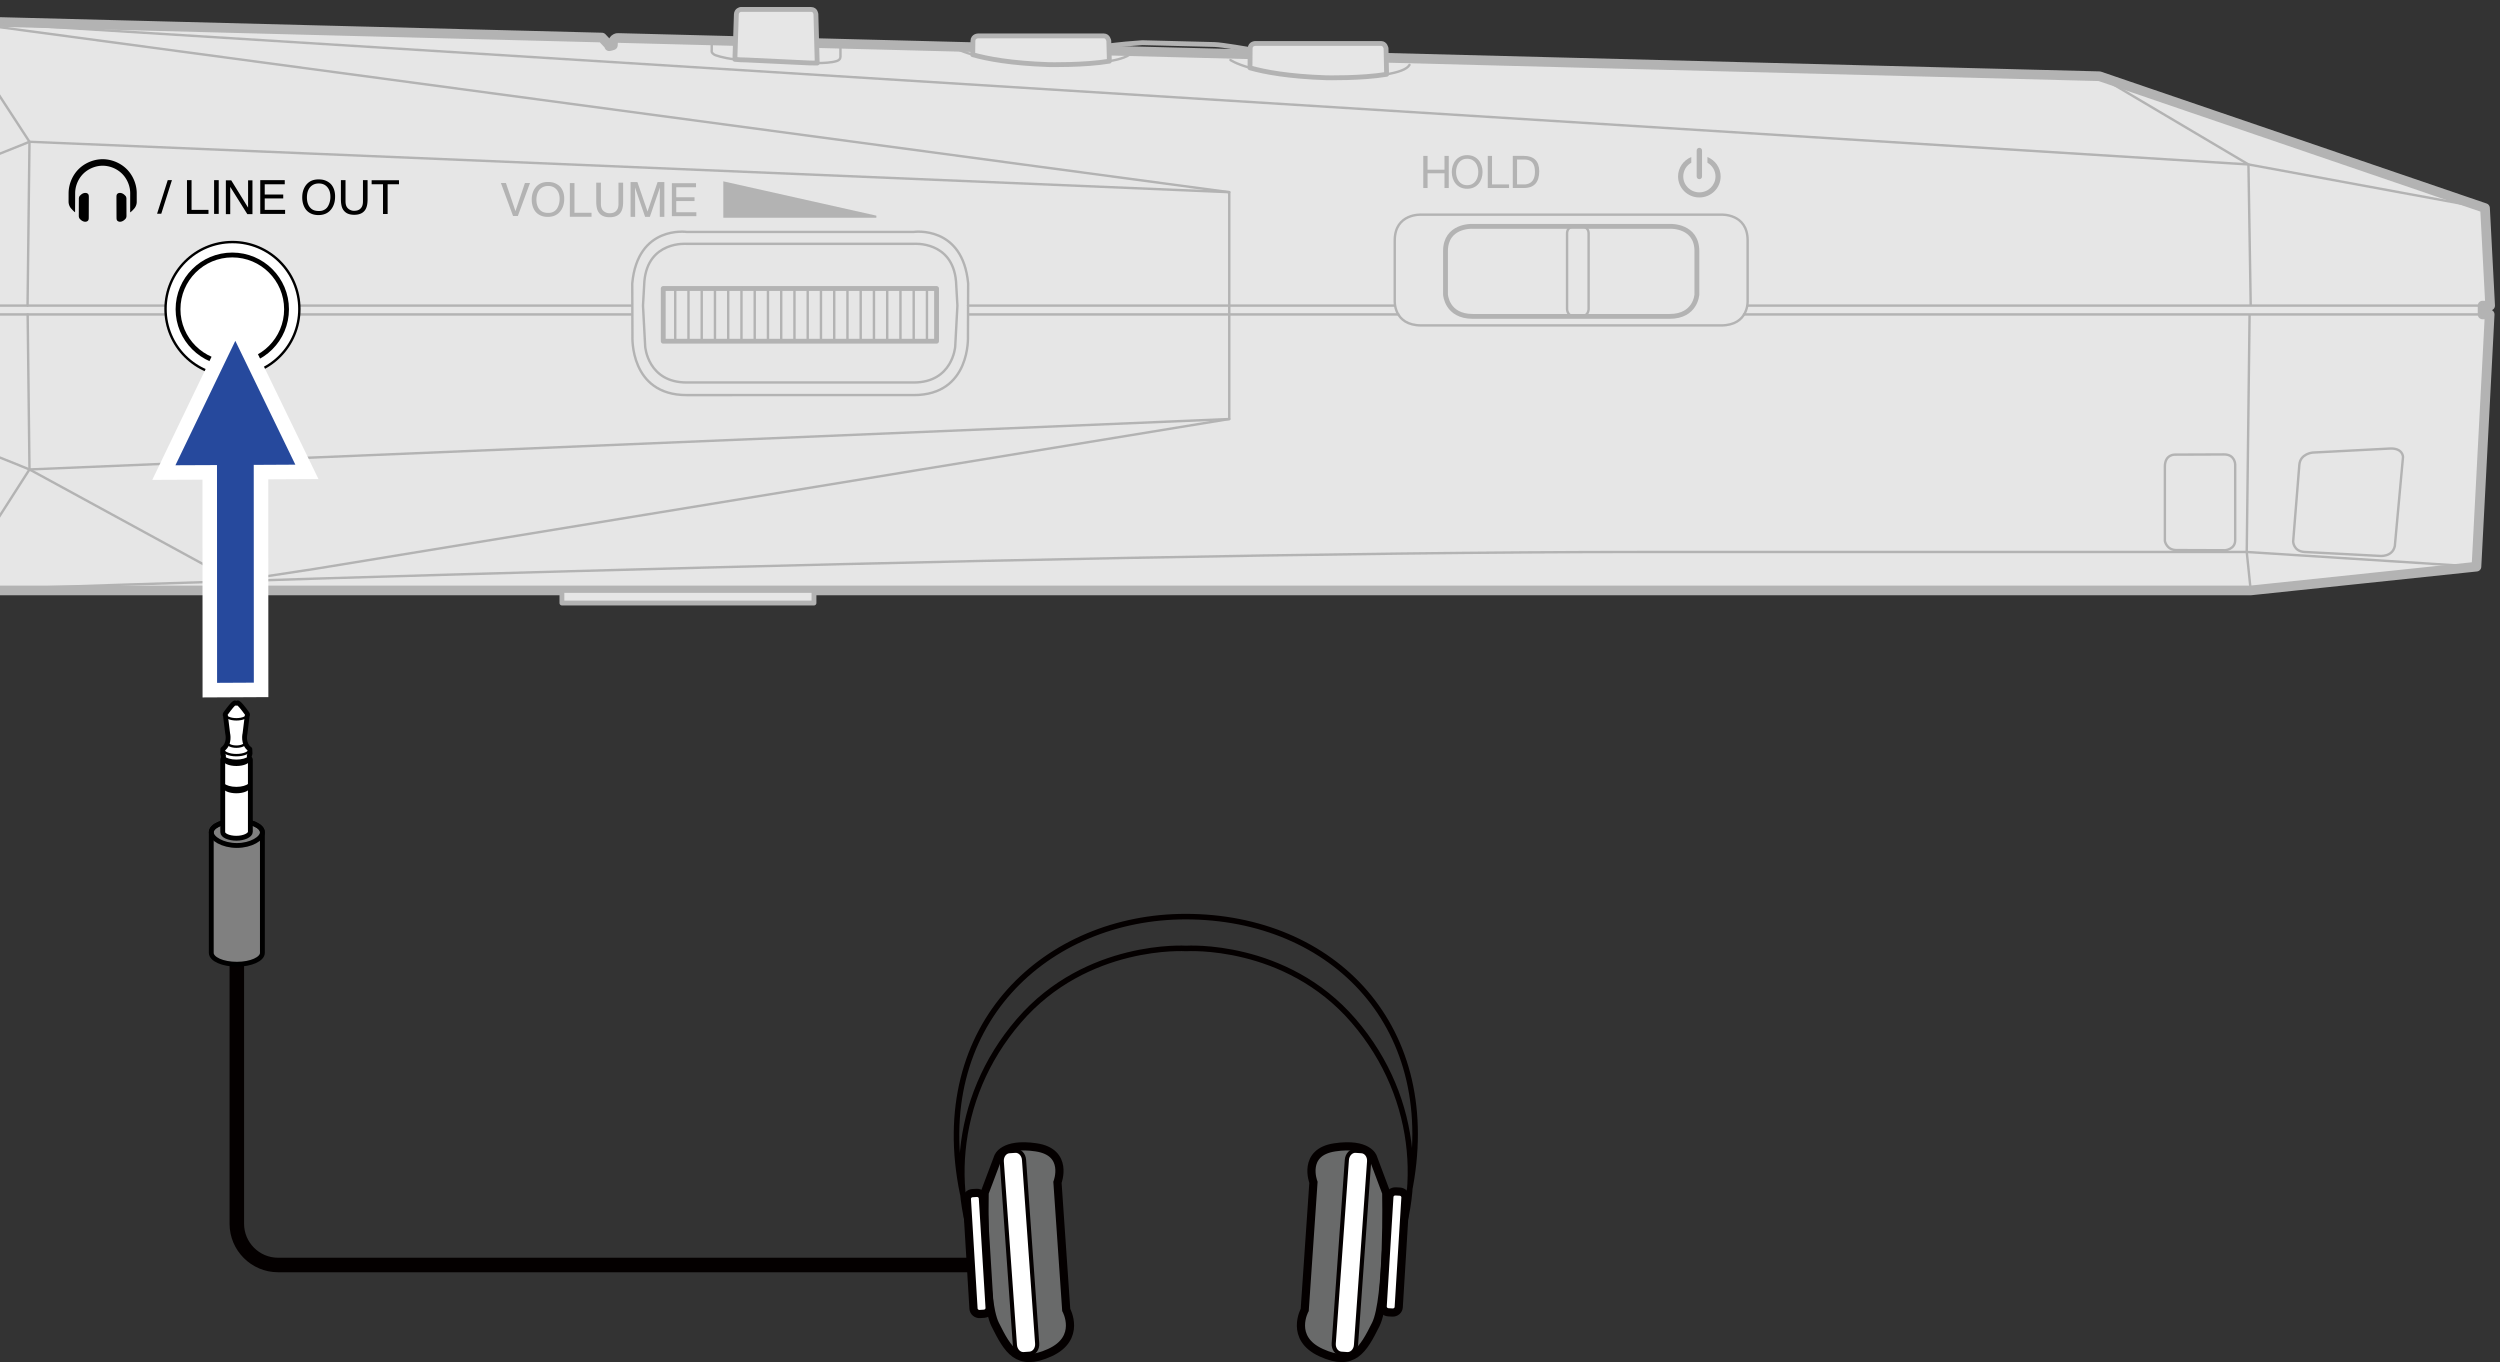<?xml version="1.0" encoding="utf-8"?>
<!-- Generator: Adobe Illustrator 27.0.0, SVG Export Plug-In . SVG Version: 6.00 Build 0)  -->
<svg version="1.1" xmlns="http://www.w3.org/2000/svg" xmlns:xlink="http://www.w3.org/1999/xlink" x="0px" y="0px"
	 width="258.272px" height="140.719px" viewBox="0 0 258.272 140.719" style="enable-background:new 0 0 258.272 140.719;"
	 xml:space="preserve">
<rect x="0" y="0" width="258.272" height="140.719" fill="#333333" stroke="none"/>
<style type="text/css">
	.st0{clip-path:url(#SVGID_00000054252528318759561550000005764353259385858217_);}
	.st1{fill:#E6E6E6;stroke:#B3B3B3;stroke-linecap:round;stroke-linejoin:round;stroke-miterlimit:2;}
	.st2{fill:none;stroke:#B3B3B3;stroke-width:0.25;stroke-linecap:round;stroke-linejoin:round;stroke-miterlimit:2;}
	.st3{fill:#E6E6E6;stroke:#B3B3B3;stroke-width:0.5;stroke-linecap:round;stroke-linejoin:round;stroke-miterlimit:2;}
	.st4{fill:none;stroke:#B3B3B3;stroke-width:0.5;stroke-linecap:round;stroke-linejoin:round;stroke-miterlimit:2;}
	.st5{fill:none;stroke:#B3B3B3;stroke-width:0.7;stroke-linecap:round;stroke-linejoin:round;stroke-miterlimit:2;}
	.st6{fill:#FFFFFF;stroke:#000000;stroke-width:0.25;stroke-linecap:round;stroke-linejoin:round;stroke-miterlimit:2;}
	.st7{fill:#FFFFFF;stroke:#000000;stroke-width:0.5;stroke-linecap:round;stroke-linejoin:round;stroke-miterlimit:2;}
	.st8{fill:none;stroke:#B3B3B3;stroke-width:0.25;stroke-miterlimit:10;}
	.st9{fill:none;stroke:#B3B3B3;stroke-width:0.5;stroke-miterlimit:10;}
	.st10{fill:#B3B3B3;}
	.st11{fill:#666666;stroke:#FFFFFF;stroke-width:3;stroke-miterlimit:10;}
	.st12{fill:#26499D;}
	.st13{fill:none;stroke:#040000;stroke-width:1.5;}
	.st14{fill:#696A6A;}
	.st15{fill:none;stroke:#040000;stroke-width:0.846;}
	.st16{fill:none;stroke:#040000;stroke-width:0.572;stroke-linecap:round;}
	.st17{fill:#FFFFFF;}
	.st18{fill:none;stroke:#040000;stroke-width:0.428;}
	.st19{fill:#808080;stroke:#000000;stroke-width:0.5;}
	.st20{fill:none;stroke:#000000;stroke-width:0.5;}
	.st21{fill:#FFFFFF;stroke:#000000;stroke-width:0.5;stroke-linejoin:round;}
	.st22{fill:none;stroke:#000000;stroke-width:0.25;}
	.st23{fill:none;stroke:#000000;stroke-width:0.25;stroke-linecap:round;}
</style>
<g id="レイヤー_1">
	<g>
		<defs>
			<rect id="SVGID_1_" width="258.272" height="64.43"/>
		</defs>
		<clipPath id="SVGID_00000145745583327951451860000004738916083675283079_">
			<use xlink:href="#SVGID_1_"  style="overflow:visible;"/>
		</clipPath>
		<g style="clip-path:url(#SVGID_00000145745583327951451860000004738916083675283079_);">
			<path class="st1" d="M100.495,4.87L84.369,4.454l-8.37-0.216L63.872,3.924c0,0-0.144-0.014-0.267,0.059
				c-0.123,0.074-0.14,0.095-0.193,0.175C63.36,4.238,63.341,4.3,63.333,4.36c-0.008,0.063-0.02,0.314-0.02,0.314
				s-0.176,0.056-0.208,0.064s-0.148,0.033-0.164,0.037V4.681L62.184,3.88l-1.822-0.047L-4.965,2.147L-9.62,0.121l-5.811-2.205
				l-4.589-1.844c0,0-0.812-0.305-1.326-0.386c-0.515-0.08-0.541-0.098-0.844-0.119c-0.303-0.021-24.292-1.754-24.292-1.754h-13.329
				c0,0-1.459,0.051-2.382,0.482c-0.923,0.432-1.946,0.936-2.741,1.751c-0.794,0.815-1.038,1.05-1.403,1.565
				s-0.606,0.886-0.606,0.886s-0.812-0.006-1.09,0.013c-0.278,0.019-0.734,0.063-1.245,0.161c0,0-0.799-0.172-1.453-0.172h-1.934
				c0,0-0.547-0.016-0.954,0.028s-0.909,0.111-0.999,0.144c0,0-0.711-0.172-1.483-0.172s-5.34,0-5.34,0s-0.738-0.016-0.954,0.024
				c0,0-0.433-0.044-1.074,0.003c-0.642,0.047-4.145,0.311-4.145,0.311s-0.474,0.01-1.216,0.147s-1.681,0.515-1.878,0.608
				c-0.197,0.092-1.1,0.566-1.5,0.857s-1.272,1.001-1.637,1.393s-0.9,0.972-1.298,1.558c-0.398,0.586-0.888,1.376-1.092,1.773
				c-0.204,0.397-0.647,1.335-0.81,1.765c-0.163,0.43-0.549,1.52-0.712,2.179c-0.163,0.659-0.411,1.851-0.481,2.364
				c-0.07,0.513-0.194,1.827-0.215,2.49c-0.021,0.662-0.003,1.464,0.022,1.86c0.025,0.396,0.172,1.826,0.212,2.095
				s0.305,1.703,0.486,2.333c0.18,0.63,0.45,1.509,0.668,2.041c0.218,0.531,0.811,1.863,1.239,2.543s1.099,1.67,1.499,2.08
				s1.025,1.114,1.616,1.544c0.59,0.429,1.031,0.733,1.698,1.084s0.956,0.444,1.424,0.567c0.468,0.123,1.444,0.327,1.817,0.34
				c0.373,0.013,4.63,0.32,4.63,0.32s0.57-0.005,0.705-0.018c0.134-0.013,0.288,0.021,0.762,0.03c0.474,0.009,5.456,0,5.456,0
				s0.521-0.011,0.815-0.048c0.294-0.037,0.786-0.124,0.786-0.124s0.668,0.135,1.114,0.153c0.446,0.018,0.898,0.019,0.898,0.019
				h1.727c0,0,0.688-0.032,0.848-0.052c0.16-0.02,0.735-0.117,0.735-0.117s0.613,0.11,1.133,0.15c0,0,0.401,0.018,0.515,0.019
				c0.114,0,0.223,0,0.223,0l0.483,0l0.204,0.319l0.323,0.463l-0.292,0.417c0,0-0.183,0.287-0.233,0.364c0,0-0.39,0.002-0.528,0
				c-0.138-0.002-0.375,0.002-0.453,0.006c-0.079,0.004-0.231,0.016-0.386,0.024c-0.155,0.008-0.353,0.047-0.6,0.074
				c-0.247,0.027-0.371,0.068-0.371,0.068s-0.362-0.072-0.563-0.097s-0.417-0.064-0.773-0.069c-0.355-0.005-0.596-0.002-0.596-0.002
				l-1.809-0.004c0,0-0.314,0.013-0.58,0.026c-0.266,0.013-0.675,0.082-0.675,0.082l-0.345,0.064c0,0-0.319-0.079-0.712-0.116
				c-0.392-0.037-0.803-0.056-0.803-0.056h-5.808l-0.488,0.025c0,0-0.426-0.025-0.995-0.002c-0.569,0.024-1.643,0.121-1.643,0.121
				l-3.101,0.237c0,0-0.415,0.044-0.732,0.116s-0.945,0.235-1.577,0.494c-0.632,0.259-1.305,0.628-1.81,1.012
				c-0.505,0.383-1.387,1.116-1.819,1.615c-0.433,0.499-1.148,1.421-1.377,1.781s-0.937,1.592-1.164,2.107s-0.612,1.362-0.881,2.314
				c-0.269,0.952-0.572,2.254-0.682,2.988c-0.11,0.734-0.23,1.9-0.242,2.649c-0.011,0.749-0.016,1.582,0.049,2.318
				c0.066,0.735,0.231,2.02,0.323,2.477c0.093,0.456,0.287,1.349,0.516,2.108s0.716,1.99,0.844,2.268
				c0.127,0.278,0.733,1.468,0.968,1.842c0.235,0.374,1.12,1.61,1.335,1.853c0.214,0.244,1.1,1.128,1.31,1.321
				s1.122,0.881,1.573,1.128c0.451,0.246,1.209,0.608,1.536,0.715c0.327,0.108,0.708,0.257,1.284,0.341
				c0.576,0.085,1.113,0.125,1.28,0.143c0.167,0.017,3.893,0.288,3.893,0.288s0.387,0.032,0.584,0.025
				c0.198-0.007,0.555-0.016,0.555-0.016l5.714,0.024c0,0,0.66,0.01,1-0.022c0.34-0.032,1.066-0.15,1.066-0.15
				s0.428,0.1,0.866,0.132s0.629,0.039,0.693,0.039s1.781-0.006,1.781-0.006s0.442,0.028,0.858-0.01
				c0.416-0.038,0.981-0.095,1.144-0.156c0,0,0.407,0.109,0.932,0.139c0,0,0.294,0.024,0.44,0.028
				c0.146,0.004,0.966,0.005,0.966,0.005s0.653,0.968,0.856,1.213c0.203,0.245,1.032,1.182,1.514,1.56
				c0.482,0.378,1.219,0.902,1.667,1.112s1.122,0.518,1.806,0.65s1.223,0.142,1.466,0.147s13.15,0,13.15,0l24.466-1.765
				c0,0,0.296-0.02,0.634-0.096c0.337-0.076,1.361-0.393,1.361-0.393s4.214-1.681,4.651-1.851c0.437-0.17,3.094-1.189,3.094-1.189
				l2.351-0.9l2.518-1.073l2.439-1.061h63.016h26.04h43.281h105.146l23.324-2.455l1.366-26.058h-0.733v-0.911h0.781l-0.528-10.076
				l-14.476-4.95l-25.358-8.671l-73.668-1.902L100.495,4.87z"/>
			<polyline class="st2" points="-14.539,32.483 -13.686,41.774 3.046,48.498 126.992,43.29 			"/>
			<polyline class="st2" points="126.992,19.854 3.046,14.646 -14.666,21.763 -14.623,31.572 			"/>
			<rect x="58.051" y="60.997" class="st3" width="26.04" height="1.302"/>
			<path class="st2" d="M84.424,6.516c0.668-0.003,1.484-0.043,1.975-0.198c0,0,0.427-0.087,0.427-0.457V4.517"/>
			<path class="st2" d="M73.529,4.199v1.013c0,0-0.113,0.229,0.317,0.462c0,0,0.776,0.317,2.073,0.457"/>
			<path class="st3" d="M84.424,6.516c-0.609,0.003-1.094-0.026-1.094-0.026l-6.182-0.294c-0.447,0-0.858-0.026-1.227-0.065
				l0.151-4.649c0.017-0.44,0.435-0.506,0.435-0.506s6.809-0.001,7.285,0s0.5,0.506,0.5,0.506L84.424,6.516z"/>
			<path class="st4" d="M129.136,5.123c0,0-2.891-0.503-3.642-0.523c-0.751-0.02-7.483-0.192-7.483-0.192s-1.086,0.08-1.707,0.135
				c-0.621,0.055-1.755,0.196-1.755,0.196v0.495l14.57,0.376L129.136,5.123z"/>
			<g>
				<path class="st2" d="M114.606,6.319c1.168-0.199,2.107-0.504,2.365-0.973"/>
				<path class="st2" d="M98.478,4.843c0,0,0.536,0.386,2.016,0.807"/>
				<path class="st3" d="M114.606,6.319c-2.57,0.437-6.252,0.356-6.252,0.356c-3.879-0.132-6.357-0.596-7.86-1.024l0.018-1.435
					c0.014-0.494,0.521-0.506,0.521-0.506s12.592-0.001,13.01,0s0.507,0.506,0.507,0.506L114.606,6.319z"/>
			</g>
			<g>
				<path class="st2" d="M143.247,7.677c1.168-0.199,2.107-0.504,2.365-0.973"/>
				<path class="st2" d="M127.119,6.202c0,0,0.536,0.386,2.016,0.807"/>
				<path class="st3" d="M143.247,7.677c-2.57,0.437-6.252,0.356-6.252,0.356c-3.879-0.132-6.357-0.596-7.86-1.024l0.018-2.012
					c0.014-0.494,0.521-0.506,0.521-0.506s12.592-0.001,13.01,0s0.507,0.506,0.507,0.506L143.247,7.677z"/>
			</g>
			<path class="st2" d="M-14.666,21.763l-3.043,6.341c0,0-0.438,1.567-3.511,1.508l-37.616-1.94"/>
			<path class="st2" d="M-34.435,28.952c0,0-11.943-0.059-11.943,11.804v16.731c0,0,1.196,11.4,12.874,10.889"/>
			<line class="st2" x1="2.857" y1="32.483" x2="3.046" y2="48.498"/>
			<path class="st2" d="M-4.965,2.147c0.433,0.941,8.011,12.499,8.011,12.499L2.847,31.572"/>
			<path class="st5" d="M-4.965,2.147l-27.665,4.85l-12.114,19.379c0,0-0.645,1.297-2.416,1.297h-11.676c0,0-6.22-0.759-9.257,6.924
				c0,0-1.881,4.54-1.881,13.902c0,0,0.062,12.907,3.034,16.145"/>
			<path class="st2" d="M-46.701-6.186c0,0,1.201,0.002,2.045,1.114c0,0,6.683,8.809,12.026,12.068"/>
			<path class="st2" d="M-44.656-5.072c0,0,4.47,7.636,7.07,18.005c0,0,0.211,0.812,0.666,0.85"/>
			<path class="st2" d="M-4.965,60.997c0,0,112.199-3.974,174.841-3.974h62.232l23.735,1.519"/>
			<ellipse class="st4" cx="-87.281" cy="14.635" rx="11.179" ry="15.803"/>
			<ellipse class="st2" cx="-87.967" cy="14.646" rx="10.494" ry="14.843"/>
			<ellipse class="st2" cx="-87.969" cy="14.658" rx="8.683" ry="12.251"/>
			<path class="st2" d="M-82.85-1.5c6.318,0,11.44,7.222,11.44,16.13s-5.122,16.13-11.44,16.13"/>
			<path class="st2" d="M-81.916-1.5c6.318,0,11.44,7.222,11.44,16.13s-5.122,16.13-11.44,16.13"/>
			<path class="st2" d="M-56.278-1.5c6.318,0,11.44,7.222,11.44,16.13c0,5.359-1.854,10.108-4.706,13.041"/>
			<path class="st2" d="M-55.344-1.5c6.318,0,11.44,7.222,11.44,16.13c0,5.359-1.854,10.108-4.706,13.041"/>
			<g>
				<path class="st2" d="M-76.196-1.5c6.318,0,11.44,7.222,11.44,16.13s-5.122,16.13-11.44,16.13"/>
				<path class="st2" d="M-73.061-1.5c6.318,0,11.44,7.222,11.44,16.13s-5.122,16.13-11.44,16.13"/>
				<path class="st2" d="M-64.933,12.041h2.789c0,0,0.31,2.616,0,5.208h-2.789"/>
			</g>
			<g>
				<path class="st2" d="M-70.923-1.5c6.318,0,11.44,7.222,11.44,16.13s-5.122,16.13-11.44,16.13"/>
				<path class="st2" d="M-65.482,30.433c-0.745,0.215-1.516,0.328-2.306,0.328"/>
				<path class="st2" d="M-67.788-1.5c6.318,0,11.44,7.222,11.44,16.13c0,5.511-1.96,10.377-4.951,13.286"/>
				<path class="st2" d="M-59.66,12.041h2.789c0,0,0.31,2.616,0,5.208h-2.789"/>
			</g>
			<g>
				<path class="st2" d="M-65.485-1.5c6.318,0,11.44,7.222,11.44,16.13c0,5.359-1.854,10.108-4.706,13.041"/>
				<path class="st2" d="M-62.349-1.5c6.318,0,11.44,7.222,11.44,16.13c0,5.359-1.854,10.108-4.706,13.041"/>
				<path class="st2" d="M-54.222,12.041h2.789c0,0,0.31,2.616,0,5.208h-2.789"/>
			</g>
			<path class="st4" d="M-47.488,27.672c2.853-2.933,4.706-7.682,4.706-13.041c0-8.909-5.122-16.13-11.44-16.13h-7.699
				c0,0-1.349-0.018-1.913,0.151c0,0-0.887-0.154-1.827-0.154h-1.278"/>
			<path class="st2" d="M-68.719,2.525c0,0,4.201,2.465,5.124,9.516"/>
			<path class="st2" d="M-68.806,26.942c0,0,4.272-2.598,5.203-9.661"/>
			<path class="st2" d="M-63.321,2.525c0,0,4.201,2.465,5.124,9.516"/>
			<path class="st2" d="M-63.408,26.942c0,0,4.272-2.598,5.203-9.661"/>
			<path class="st2" d="M-57.983,2.525c0,0,4.201,2.465,5.124,9.516"/>
			<path class="st2" d="M-58.07,26.942c0,0,4.272-2.598,5.203-9.661"/>
			<g>
				<path class="st2" d="M-81.855,32.383c-6.318,0-11.44,7.222-11.44,16.13s5.122,16.13,11.44,16.13"/>
				<path class="st2" d="M-82.789,32.383c-6.318,0-11.44,7.222-11.44,16.13s5.122,16.13,11.44,16.13"/>
			</g>
			<g>
				<g>
					<path class="st2" d="M-73.024,32.367c-6.318,0-11.44,7.222-11.44,16.13s5.122,16.13,11.44,16.13"/>
					<path class="st2" d="M-76.159,32.367c-6.318,0-11.44,7.222-11.44,16.13s5.122,16.13,11.44,16.13"/>
					<path class="st2" d="M-84.286,45.908h-2.789c0,0-0.31,2.616,0,5.208h2.789"/>
				</g>
				<path class="st2" d="M-80.525,36.392c0,0-4.201,2.465-5.124,9.516"/>
				<path class="st2" d="M-80.438,60.809c0,0-4.272-2.598-5.203-9.661"/>
			</g>
			<g>
				<g>
					<path class="st2" d="M-67.731,32.367c-6.318,0-11.44,7.222-11.44,16.13s5.122,16.13,11.44,16.13"/>
					<path class="st2" d="M-70.866,32.367c-6.318,0-11.44,7.222-11.44,16.13s5.122,16.13,11.44,16.13"/>
					<path class="st2" d="M-78.994,45.908h-2.789c0,0-0.31,2.616,0,5.208h2.789"/>
				</g>
				<path class="st2" d="M-75.232,36.392c0,0-4.201,2.465-5.124,9.516"/>
				<path class="st2" d="M-75.146,60.809c0,0-4.272-2.598-5.203-9.661"/>
			</g>
			<g>
				<g>
					<path class="st2" d="M-68.052,34.494c-3.441,2.781-5.759,8.011-5.759,14.004c0,5.927,2.267,11.107,5.645,13.91"/>
					<path class="st2" d="M-67.087,32.52c-5.57,1.085-9.86,7.825-9.86,15.978c0,8.154,4.291,14.894,9.862,15.978"/>
					<path class="st2" d="M-73.633,45.908h-2.789c0,0-0.31,2.616,0,5.208h2.789"/>
				</g>
				<path class="st2" d="M-69.872,36.392c0,0-4.201,2.465-5.124,9.516"/>
				<path class="st2" d="M-69.785,60.809c0,0-4.272-2.598-5.203-9.661"/>
			</g>
			<line class="st2" x1="180.171" y1="32.483" x2="256.475" y2="32.483"/>
			<line class="st2" x1="100.019" y1="32.483" x2="144.465" y2="32.483"/>
			<line class="st2" x1="30.916" y1="32.483" x2="65.254" y2="32.483"/>
			<polyline class="st2" points="17.101,31.572 -14.623,31.572 -14.539,32.483 17.157,32.483 			"/>
			<line class="st2" x1="65.217" y1="31.572" x2="30.927" y2="31.572"/>
			<line class="st2" x1="144.089" y1="31.572" x2="100.01" y2="31.572"/>
			<line class="st2" x1="256.475" y1="31.572" x2="180.548" y2="31.572"/>
			<g>
				<rect x="68.518" y="29.803" class="st4" width="28.236" height="5.447"/>
				<line class="st2" x1="69.756" y1="29.802" x2="69.756" y2="35.251"/>
				<line class="st2" x1="71.125" y1="29.802" x2="71.125" y2="35.251"/>
				<line class="st2" x1="72.493" y1="29.802" x2="72.493" y2="35.251"/>
				<line class="st2" x1="73.862" y1="29.802" x2="73.862" y2="35.251"/>
				<line class="st2" x1="75.231" y1="29.802" x2="75.231" y2="35.251"/>
				<line class="st2" x1="76.6" y1="29.802" x2="76.6" y2="35.251"/>
				<line class="st2" x1="77.968" y1="29.802" x2="77.968" y2="35.251"/>
				<line class="st2" x1="79.337" y1="29.802" x2="79.337" y2="35.251"/>
				<line class="st2" x1="80.706" y1="29.802" x2="80.706" y2="35.251"/>
				<line class="st2" x1="82.075" y1="29.802" x2="82.075" y2="35.251"/>
				<line class="st2" x1="83.443" y1="29.802" x2="83.443" y2="35.251"/>
				<line class="st2" x1="84.812" y1="29.802" x2="84.812" y2="35.251"/>
				<line class="st2" x1="86.181" y1="29.802" x2="86.181" y2="35.251"/>
				<line class="st2" x1="87.55" y1="29.802" x2="87.55" y2="35.251"/>
				<line class="st2" x1="88.918" y1="29.802" x2="88.918" y2="35.251"/>
				<line class="st2" x1="90.287" y1="29.802" x2="90.287" y2="35.251"/>
				<line class="st2" x1="91.656" y1="29.802" x2="91.656" y2="35.251"/>
				<line class="st2" x1="93.024" y1="29.802" x2="93.024" y2="35.251"/>
				<line class="st2" x1="94.393" y1="29.802" x2="94.393" y2="35.251"/>
				<line class="st2" x1="95.762" y1="29.802" x2="95.762" y2="35.251"/>
			</g>
			<path class="st2" d="M94.395,39.514c4.02,0,4.286-3.702,4.286-3.702l0.227-4.241l-0.143-2.505c-0.371-4.21-4.37-3.875-4.37-3.875
				H70.94c0,0-3.999-0.335-4.37,3.875l-0.143,2.505l0.227,4.241c0,0,0.266,3.702,4.286,3.702H94.395z"/>
			<path class="st2" d="M94.395,40.816c5.916,0,5.603-6.07,5.603-6.07l0.02-5.462c-0.559-6.041-5.623-5.324-5.623-5.324H70.94
				c0,0-5.065-0.718-5.623,5.324l0.02,5.462c0,0-0.313,6.07,5.603,6.07H94.395z"/>
			<g>
				<circle class="st6" cx="24.014" cy="31.92" r="6.913"/>
				<circle class="st7" cx="23.997" cy="31.947" r="5.605"/>
			</g>
			<g>
				<path class="st8" d="M177.787,22.176c0,0,2.759-0.17,2.759,2.669v6.214c0,0,0.161,2.56-2.759,2.56h-30.939
					c-2.92,0-2.759-2.56-2.759-2.56v-6.214c0-2.838,2.759-2.669,2.759-2.669H177.787z"/>
				<path class="st9" d="M172.484,32.686c2.705,0,2.819-2.266,2.819-2.266v-4.476c0-2.655-2.718-2.56-2.718-2.56h-20.535
					c0,0-2.718-0.095-2.718,2.56v4.476c0,0,0.113,2.266,2.819,2.266H172.484z"/>
				<path class="st8" d="M162.669,23.384c0,0-0.778-0.035-0.778,0.744v7.813c0,0,0.007,0.744,0.778,0.744"/>
				<path class="st8" d="M163.34,23.384c0,0,0.778-0.035,0.778,0.744v7.813c0,0-0.007,0.744-0.778,0.744"/>
			</g>
			<polyline class="st8" points="232.401,32.483 232.108,57.023 232.518,60.997 			"/>
			<polyline class="st8" points="216.894,7.876 232.284,16.989 232.518,31.571 			"/>
			<path class="st8" d="M224.7,46.967c0,0-1.05-0.058-1.05,1.242v7.685c0,0,0.171,0.933,1.194,0.933l5.023,0.018
				c0,0,1.047-0.078,1.047-1.034v-7.825c0,0-0.003-1.039-1.141-1.039L224.7,46.967z"/>
			<path class="st8" d="M238.92,46.754c0,0-1.284,0.109-1.377,1.26l-0.641,7.93c0,0,0.024,1.018,1.188,1.079l7.757,0.407
				c0,0,1.308,0.143,1.558-1.015l0.847-9.211c0,0-0.009-0.937-1.376-0.865L238.92,46.754z"/>
			<path class="st2" d="M256.728,21.496l-24.444-4.507L-4.965,2.147l131.957,17.707V43.29l-94.6,15.502l-8.192,1.245L3.046,48.498
				l-8.011,12.499c-3.695-11.799-8.72-19.223-8.72-19.223"/>
		</g>
		<g style="clip-path:url(#SVGID_00000145745583327951451860000004738916083675283079_);">
			<g>
				<polygon points="40.045,22.108 39.568,22.108 39.568,19.036 38.393,19.036 38.393,18.62 41.219,18.62 41.219,19.036 
					40.045,19.036 				"/>
				<polygon points="29.417,18.61 29.417,19.038 27.348,19.038 27.348,20.096 29.261,20.096 29.261,20.5 27.348,20.5 27.348,21.682 
					29.453,21.682 29.453,22.098 26.887,22.098 26.887,18.61 				"/>
				<polygon points="26.081,22.12 25.55,22.12 23.785,19.305 23.785,22.12 23.334,22.12 23.334,18.632 23.89,18.632 25.629,21.449 
					25.629,18.632 26.081,18.632 				"/>
				<rect x="22.118" y="18.611" width="0.478" height="3.487"/>
				<polygon points="19.317,18.61 19.789,18.61 19.789,21.682 21.538,21.682 21.538,22.098 19.317,22.098 				"/>
				<polygon points="17.762,18.61 16.661,22.08 16.228,22.08 17.329,18.61 				"/>
				<polygon points="37.974,18.61 37.974,20.568 37.974,20.612 37.972,20.713 37.967,20.808 37.961,20.896 37.953,20.981 
					37.943,21.061 37.93,21.138 37.928,21.152 37.914,21.222 37.898,21.287 37.881,21.348 37.863,21.405 37.843,21.46 
					37.822,21.511 37.799,21.559 37.788,21.582 37.762,21.628 37.734,21.673 37.704,21.717 37.672,21.758 37.639,21.798 
					37.604,21.835 37.568,21.87 37.529,21.904 37.488,21.937 37.446,21.967 37.402,21.996 37.356,22.022 37.338,22.032 
					37.291,22.055 37.241,22.077 37.189,22.097 37.135,22.115 37.078,22.132 37.019,22.146 37.002,22.15 36.939,22.162 
					36.874,22.172 36.807,22.18 36.737,22.185 36.663,22.189 36.594,22.19 36.53,22.189 36.456,22.185 36.385,22.18 36.317,22.172 
					36.251,22.162 36.187,22.15 36.16,22.144 36.102,22.13 36.046,22.113 35.993,22.095 35.943,22.076 35.896,22.055 35.851,22.032 
					35.807,22.007 35.763,21.979 35.721,21.949 35.679,21.916 35.639,21.882 35.6,21.845 35.563,21.806 35.528,21.765 
					35.506,21.738 35.474,21.695 35.444,21.651 35.417,21.605 35.392,21.559 35.37,21.512 35.349,21.463 35.329,21.41 
					35.311,21.354 35.294,21.295 35.279,21.231 35.265,21.162 35.261,21.138 35.249,21.06 35.238,20.979 35.23,20.893 
					35.224,20.804 35.22,20.709 35.218,20.607 35.218,20.568 35.218,18.61 35.695,18.61 35.695,20.766 35.695,20.8 35.696,20.855 
					35.699,20.905 35.702,20.953 35.707,20.997 35.713,21.04 35.719,21.08 35.727,21.119 35.736,21.156 35.745,21.191 
					35.756,21.224 35.767,21.256 35.779,21.287 35.793,21.316 35.807,21.344 35.822,21.371 35.838,21.397 35.855,21.422 
					35.874,21.447 35.894,21.471 35.915,21.495 35.938,21.519 35.962,21.542 35.987,21.564 36.014,21.585 36.042,21.606 
					36.071,21.626 36.101,21.645 36.132,21.663 36.164,21.68 36.197,21.695 36.222,21.707 36.256,21.72 36.29,21.732 36.324,21.743 
					36.358,21.752 36.391,21.76 36.425,21.766 36.458,21.771 36.491,21.774 36.524,21.776 36.556,21.777 36.587,21.777 
					36.636,21.775 36.683,21.773 36.727,21.769 36.768,21.765 36.807,21.759 36.845,21.752 36.881,21.744 36.915,21.736 
					36.948,21.726 36.979,21.715 37.009,21.703 37.037,21.691 37.065,21.677 37.092,21.663 37.119,21.646 37.145,21.629 
					37.171,21.61 37.196,21.59 37.22,21.569 37.244,21.546 37.266,21.523 37.288,21.498 37.309,21.474 37.328,21.447 37.347,21.421 
					37.364,21.393 37.38,21.366 37.394,21.337 37.408,21.308 37.42,21.277 37.432,21.245 37.443,21.212 37.453,21.177 37.462,21.14 
					37.47,21.102 37.477,21.062 37.483,21.02 37.488,20.975 37.492,20.928 37.494,20.878 37.496,20.824 37.497,20.766 37.497,18.61 
									"/>
				<polygon points="9.176,20.431 9.169,22.406 9.168,22.46 9.168,22.464 9.168,22.519 9.166,22.562 9.164,22.598 9.16,22.629 
					9.155,22.657 9.149,22.682 9.142,22.705 9.134,22.726 9.125,22.746 9.114,22.764 9.103,22.78 9.09,22.796 9.076,22.811 
					9.059,22.825 9.041,22.839 9.02,22.852 8.999,22.864 8.975,22.875 8.951,22.884 8.925,22.892 8.899,22.899 8.899,22.899 
					8.873,22.904 8.847,22.906 8.822,22.907 8.795,22.907 8.765,22.906 8.735,22.903 8.705,22.897 8.674,22.89 8.642,22.882 
					8.61,22.871 8.578,22.858 8.546,22.844 8.513,22.827 8.481,22.809 8.449,22.788 8.417,22.766 8.394,22.749 8.364,22.724 
					8.333,22.697 8.301,22.666 8.265,22.63 8.261,22.626 8.246,22.611 8.231,22.595 8.218,22.577 8.205,22.558 8.193,22.536 
					8.182,22.513 8.172,22.488 8.163,22.461 8.155,22.433 8.149,22.403 8.144,22.372 8.144,22.369 8.141,22.338 8.139,22.338 
					8.146,20.499 8.147,20.483 8.152,20.451 8.157,20.419 8.164,20.389 8.172,20.361 8.181,20.335 8.192,20.312 8.202,20.291 
					8.214,20.271 8.226,20.254 8.24,20.238 8.254,20.224 8.268,20.212 8.275,20.205 8.309,20.169 8.341,20.139 8.371,20.112 
					8.4,20.087 8.402,20.086 8.433,20.063 8.464,20.042 8.495,20.022 8.527,20.004 8.559,19.989 8.591,19.975 8.622,19.963 
					8.653,19.953 8.684,19.945 8.714,19.939 8.744,19.934 8.773,19.932 8.802,19.931 8.832,19.929 8.856,19.93 8.882,19.933 
					8.908,19.937 8.91,19.938 8.936,19.944 8.961,19.952 8.986,19.962 9.009,19.973 9.031,19.985 9.051,19.998 9.069,20.012 
					9.086,20.027 9.1,20.042 9.113,20.058 9.124,20.074 9.134,20.092 9.143,20.112 9.151,20.133 9.158,20.156 9.164,20.181 
					9.168,20.209 9.172,20.241 9.174,20.277 9.175,20.319 9.176,20.376 9.176,20.376 				"/>
				<polygon points="12.03,20.431 12.037,22.406 12.038,22.46 12.038,22.464 12.039,22.519 12.04,22.562 12.043,22.598 
					12.046,22.629 12.051,22.657 12.057,22.682 12.064,22.705 12.072,22.726 12.082,22.746 12.092,22.764 12.103,22.78 
					12.116,22.796 12.131,22.811 12.147,22.825 12.166,22.839 12.186,22.852 12.208,22.864 12.231,22.875 12.256,22.884 
					12.281,22.892 12.307,22.899 12.307,22.899 12.333,22.904 12.359,22.906 12.384,22.907 12.411,22.907 12.441,22.906 
					12.471,22.903 12.501,22.897 12.532,22.89 12.564,22.882 12.596,22.871 12.628,22.858 12.66,22.844 12.693,22.827 
					12.725,22.809 12.757,22.788 12.789,22.766 12.812,22.749 12.842,22.724 12.873,22.697 12.906,22.666 12.941,22.63 
					12.945,22.626 12.96,22.611 12.975,22.595 12.988,22.577 13.001,22.558 13.013,22.536 13.024,22.513 13.034,22.488 
					13.043,22.461 13.051,22.433 13.057,22.403 13.062,22.372 13.062,22.369 13.065,22.338 13.067,22.338 13.06,20.499 
					13.059,20.483 13.055,20.451 13.049,20.419 13.042,20.389 13.034,20.361 13.025,20.335 13.015,20.312 13.004,20.291 
					12.992,20.271 12.98,20.254 12.967,20.238 12.953,20.224 12.938,20.212 12.931,20.205 12.897,20.169 12.866,20.139 
					12.835,20.112 12.806,20.087 12.804,20.086 12.773,20.063 12.742,20.042 12.711,20.022 12.679,20.004 12.647,19.989 
					12.615,19.975 12.584,19.963 12.553,19.953 12.522,19.945 12.492,19.939 12.462,19.934 12.433,19.932 12.405,19.931 
					12.374,19.929 12.35,19.93 12.324,19.933 12.299,19.937 12.296,19.938 12.27,19.944 12.245,19.952 12.22,19.962 12.197,19.973 
					12.175,19.985 12.155,19.998 12.137,20.012 12.121,20.027 12.106,20.042 12.093,20.058 12.082,20.074 12.072,20.092 
					12.063,20.112 12.055,20.133 12.048,20.156 12.042,20.181 12.038,20.209 12.034,20.241 12.032,20.277 12.031,20.319 
					12.031,20.376 12.031,20.376 				"/>
				<polyline points="14.125,20.857 14.124,20.897 14.122,20.938 14.117,20.979 14.111,21.021 14.103,21.063 14.093,21.105 
					14.082,21.147 14.069,21.189 14.054,21.23 14.037,21.271 14.034,21.279 14.015,21.319 13.995,21.358 13.974,21.396 
					13.951,21.433 13.927,21.469 13.902,21.503 13.876,21.536 13.849,21.567 13.814,21.606 13.811,21.609 13.767,21.656 
					13.756,21.668 13.727,21.699 13.697,21.73 13.666,21.761 13.635,21.791 13.603,21.82 13.571,21.848 13.537,21.876 
					13.503,21.902 13.468,21.928 13.462,21.932 13.446,21.942 13.451,19.972 13.45,19.881 13.445,19.788 13.437,19.695 
					13.426,19.602 13.412,19.508 13.394,19.414 13.373,19.32 13.349,19.227 13.322,19.133 13.291,19.041 13.279,19.006 
					13.244,18.915 13.206,18.825 13.166,18.736 13.122,18.649 13.076,18.563 13.027,18.48 12.976,18.399 12.923,18.319 
					12.867,18.242 12.809,18.168 12.749,18.096 12.687,18.027 12.623,17.96 12.556,17.896 12.488,17.834 12.416,17.773 
					12.342,17.714 12.265,17.658 12.186,17.604 12.105,17.552 12.022,17.503 11.937,17.456 11.85,17.412 11.762,17.371 
					11.672,17.333 11.581,17.298 11.545,17.285 11.453,17.254 11.36,17.226 11.266,17.201 11.172,17.18 11.078,17.162 
					10.985,17.147 10.891,17.135 10.798,17.127 10.706,17.122 10.615,17.12 10.523,17.121 10.431,17.126 10.338,17.133 
					10.244,17.144 10.15,17.159 10.056,17.176 9.962,17.197 9.868,17.221 9.775,17.249 9.682,17.279 9.646,17.292 9.555,17.327 
					9.465,17.365 9.376,17.405 9.289,17.449 9.204,17.495 9.12,17.543 9.039,17.595 8.96,17.648 8.883,17.704 8.809,17.762 
					8.737,17.822 8.668,17.884 8.602,17.948 8.537,18.014 8.475,18.082 8.415,18.154 8.356,18.228 8.3,18.304 8.246,18.383 
					8.195,18.464 8.146,18.547 8.099,18.632 8.055,18.719 8.014,18.807 7.976,18.897 7.941,18.988 7.927,19.027 7.896,19.119 
					7.869,19.212 7.844,19.305 7.823,19.399 7.805,19.493 7.791,19.586 7.779,19.679 7.771,19.772 7.766,19.864 7.765,19.955 
					7.755,21.928 7.74,21.918 7.733,21.913 7.72,21.903 7.685,21.877 7.652,21.849 7.619,21.82 7.587,21.791 7.556,21.761 
					7.525,21.73 7.495,21.698 7.466,21.667 7.437,21.634 7.388,21.582 7.354,21.546 7.328,21.515 7.302,21.483 7.278,21.449 
					7.254,21.414 7.232,21.378 7.211,21.34 7.191,21.301 7.173,21.261 7.156,21.221 7.153,21.211 7.138,21.169 7.125,21.127 
					7.114,21.085 7.104,21.042 7.096,21 7.091,20.958 7.086,20.916 7.084,20.875 7.083,20.834 7.086,19.953 7.088,19.84 
					7.094,19.726 7.104,19.611 7.119,19.495 7.137,19.379 7.16,19.263 7.186,19.147 7.216,19.031 7.251,18.916 7.289,18.801 
					7.305,18.757 7.349,18.644 7.396,18.533 7.447,18.424 7.501,18.316 7.559,18.211 7.62,18.108 7.684,18.008 7.75,17.91 
					7.82,17.816 7.892,17.724 7.967,17.636 8.044,17.551 8.124,17.469 8.206,17.39 8.291,17.314 8.38,17.239 8.472,17.168 
					8.567,17.099 8.665,17.032 8.765,16.969 8.869,16.909 8.974,16.852 9.082,16.798 9.192,16.748 9.303,16.701 9.416,16.659 
					9.462,16.642 9.577,16.605 9.692,16.571 9.808,16.541 9.924,16.515 10.041,16.494 10.157,16.476 10.272,16.463 10.387,16.453 
					10.502,16.447 10.615,16.446 10.728,16.448 10.843,16.454 10.958,16.465 11.074,16.479 11.19,16.497 11.307,16.52 
					11.423,16.546 11.539,16.577 11.655,16.611 11.769,16.649 11.815,16.666 11.928,16.709 12.039,16.757 12.148,16.808 
					12.256,16.862 12.361,16.919 12.464,16.98 12.564,17.044 12.662,17.111 12.756,17.18 12.848,17.252 12.936,17.327 
					13.021,17.404 13.103,17.483 13.182,17.565 13.258,17.651 13.332,17.739 13.404,17.831 13.473,17.926 13.539,18.024 
					13.602,18.125 13.663,18.228 13.72,18.333 13.773,18.441 13.823,18.55 13.87,18.662 13.913,18.775 13.93,18.822 13.967,18.937 
					14.001,19.052 14.031,19.168 14.056,19.284 14.078,19.4 14.095,19.517 14.109,19.632 14.118,19.747 14.124,19.861 
					14.125,19.974 14.125,20.857 				"/>
				<path d="M34.618,20.247l-0.004-0.097l-0.007-0.093l-0.01-0.09l-0.011-0.072l-0.015-0.083l-0.018-0.08l-0.021-0.077l-0.019-0.062
					l-0.026-0.074l-0.029-0.072l-0.032-0.07L34.39,19.31l-0.037-0.064l-0.039-0.061l-0.041-0.058l-0.025-0.032l-0.026-0.031
					l-0.027-0.031l-0.029-0.03l-0.03-0.03l-0.031-0.029l-0.033-0.028l-0.034-0.028l-0.035-0.027l-0.037-0.026l-0.038-0.026
					l-0.039-0.025l-0.04-0.024l-0.041-0.023l-0.042-0.022l-0.043-0.021l-0.044-0.02l-0.045-0.018l-0.045-0.017l-0.046-0.016
					l-0.046-0.015l-0.047-0.013l-0.017-0.005l-0.047-0.011l-0.047-0.01l-0.047-0.009l-0.048-0.007l-0.05-0.006l-0.052-0.005
					l-0.054-0.004l-0.057-0.003l-0.06-0.002l-0.063-0.001l-0.042,0l-0.078,0.003l-0.076,0.005l-0.074,0.008l-0.071,0.01
					l-0.069,0.013l-0.067,0.015l-0.064,0.017l-0.062,0.019l-0.06,0.021l-0.057,0.023l-0.055,0.025l-0.054,0.028l-0.053,0.031
					l-0.053,0.034l-0.052,0.036l-0.051,0.039l-0.05,0.042l-0.048,0.044l-0.047,0.046l-0.045,0.049l-0.043,0.051l-0.041,0.053
					l-0.023,0.032l-0.037,0.055l-0.036,0.058l-0.034,0.06l-0.032,0.063l-0.014,0.029l-0.03,0.067l-0.028,0.068l-0.025,0.069
					l-0.023,0.071l-0.004,0.015l-0.019,0.072l-0.017,0.074l-0.015,0.076l-0.012,0.078l-0.002,0.017l-0.009,0.08l-0.007,0.082
					l-0.004,0.085l-0.002,0.087v0.006l0,0.039l0.002,0.087l0.005,0.085l0.008,0.083l0.01,0.081l0.008,0.049l0.014,0.077l0.016,0.074
					l0.018,0.072l0.021,0.069l0.023,0.069l0.026,0.068l0.029,0.067l0.031,0.066l0.019,0.037l0.031,0.058l0.034,0.057l0.035,0.054
					l0.038,0.053l0.041,0.052l0.044,0.05l0.047,0.048l0.05,0.047l0.054,0.045l0.057,0.043l0,0l0.042,0.03l0.061,0.039l0.063,0.036
					l0.064,0.033l0.065,0.029l0.066,0.026l0.069,0.023l0.072,0.021l0.074,0.018l0.056,0.011l0.079,0.013l0.081,0.01l0.084,0.007
					l0.087,0.003l0.049,0.001l0.078-0.001l0.086-0.004l0.083-0.008l0.08-0.011l0.078-0.014l0.004-0.001l0.075-0.017l0.073-0.02
					l0.071-0.023l0.068-0.025l0.065-0.028l0.064-0.031l0.006-0.003l0.062-0.035l0.06-0.038l0.058-0.04l0.056-0.043l0.054-0.046
					l0.052-0.049l0.051-0.052l0.049-0.056l0.048-0.059l0.003-0.004l0.046-0.062l0.043-0.065l0.04-0.067l0.038-0.069l0.006-0.012
					l0.034-0.071l0.032-0.074l0.029-0.076l0.026-0.078l0.003-0.009l0.023-0.08l0.02-0.083l0.017-0.086l0.014-0.089l0-0.003
					l0.011-0.092l0.008-0.094l0.005-0.097l0.001-0.091L34.618,20.247z M34.134,20.319l-0.001,0.058l-0.003,0.076l-0.006,0.075
					l-0.008,0.073l-0.009,0.06l-0.012,0.07l-0.015,0.069l-0.017,0.067l-0.019,0.066L34.023,21l-0.016,0.043l-0.026,0.064
					l-0.028,0.063l-0.03,0.061l-0.033,0.06l-0.035,0.058l-0.018,0.027l-0.019,0.027l-0.021,0.027l-0.022,0.026l-0.023,0.026
					l-0.025,0.025l-0.026,0.025l-0.027,0.024l-0.029,0.023l-0.03,0.022l-0.031,0.021l-0.032,0.02l-0.033,0.019l-0.033,0.018
					l-0.034,0.017l0,0l-0.035,0.016l-0.035,0.014l-0.035,0.013l-0.035,0.012l-0.035,0.01l-0.035,0.009l-0.035,0.007l-0.037,0.006
					l-0.038,0.005l-0.04,0.004l-0.043,0.003l-0.046,0.002l-0.05,0.001h-0.002l-0.048-0.001l-0.054-0.002l-0.052-0.003l-0.049-0.004
					l-0.047-0.006l-0.045-0.007l-0.043-0.008l-0.042-0.009l-0.04-0.01l-0.039-0.011l-0.037-0.012l-0.036-0.013l-0.034-0.014
					l-0.034-0.016l-0.034-0.017l-0.033-0.019l-0.033-0.02l-0.032-0.021l-0.031-0.023l-0.031-0.024l-0.03-0.025L32.1,21.506
					l-0.02-0.02l-0.027-0.028l-0.026-0.029l-0.025-0.03l-0.024-0.031l-0.023-0.032l-0.022-0.034l-0.021-0.035l-0.02-0.037
					l-0.019-0.038l-0.019-0.04l-0.018-0.041l-0.017-0.043l-0.016-0.044l-0.015-0.046l-0.007-0.022l-0.013-0.049l-0.012-0.05
					l-0.011-0.05l-0.009-0.051l-0.008-0.052l-0.007-0.053l-0.005-0.053l-0.004-0.054l-0.003-0.055l-0.001-0.055v-0.012V20.41
					l0.001-0.064l0.002-0.061l0.003-0.059l0.004-0.056l0.006-0.054l0.007-0.052l0.008-0.05l0.009-0.049l0.01-0.047l0.011-0.046
					l0.012-0.044l0.013-0.043l0.006-0.018l0.015-0.042l0.016-0.041l0.017-0.04l0.018-0.039l0.019-0.038l0.02-0.037l0.021-0.036
					l0.027-0.043l0.031-0.045l0.033-0.042l0.034-0.04l0.036-0.038l0.038-0.037l0.04-0.035l0.042-0.033l0.044-0.031l0.003-0.002
					l0.045-0.029l0.047-0.027l0.048-0.024l0.048-0.022l0.049-0.019l0.051-0.017l0.052-0.015l0.054-0.013l0.027-0.005l0.056-0.009
					l0.058-0.007l0.06-0.005l0.062-0.002l0.023,0l0.026,0l0.062,0.002l0.06,0.005l0.059,0.007l0.057,0.009l0.035,0.007l0.053,0.013
					l0.051,0.015l0.049,0.017l0.047,0.019l0.046,0.021l0.045,0.024l0.044,0.026l0.043,0.029l0.042,0.031l0.041,0.033l0.04,0.036
					l0.038,0.038l0.036,0.04l0.003,0.004l0.034,0.041l0.033,0.044l0.031,0.046l0.029,0.048l0.028,0.05l0.026,0.052l0.024,0.054
					l0.022,0.055l0.016,0.046l0.017,0.058l0.015,0.06l0.013,0.062l0.011,0.065l0.003,0.018l0.009,0.068l0.006,0.07l0.004,0.073
					l0.001,0.076V20.319z"/>
			</g>
			<g>
				<polygon class="st10" points="59.346,18.914 59.346,21.981 61.11,21.981 61.11,22.395 58.87,22.395 58.87,18.914 				"/>
				<polygon class="st10" points="69.41,18.927 71.905,18.927 71.905,19.344 69.864,19.344 69.864,20.378 71.75,20.378 
					71.75,20.772 69.864,20.772 69.864,21.926 71.94,21.926 71.94,22.332 69.41,22.332 				"/>
				<polygon class="st10" points="52.264,18.904 53.253,21.809 54.231,18.904 54.755,18.904 53.497,22.315 53.002,22.315 
					51.748,18.904 				"/>
				<polygon class="st10" points="64.375,18.868 64.375,20.823 64.375,20.867 64.373,20.968 64.369,21.062 64.363,21.151 
					64.354,21.235 64.344,21.315 64.332,21.391 64.329,21.404 64.315,21.474 64.3,21.539 64.283,21.6 64.264,21.657 64.245,21.711 
					64.223,21.763 64.2,21.811 64.189,21.834 64.162,21.88 64.134,21.925 64.104,21.969 64.072,22.01 64.039,22.05 64.004,22.087 
					63.967,22.122 63.928,22.156 63.887,22.189 63.844,22.219 63.799,22.248 63.753,22.274 63.735,22.284 63.688,22.307 
					63.637,22.329 63.585,22.349 63.53,22.368 63.472,22.384 63.412,22.399 63.396,22.402 63.333,22.414 63.267,22.424 
					63.199,22.432 63.128,22.437 63.053,22.441 62.985,22.441 62.917,22.441 62.842,22.437 62.771,22.432 62.703,22.424 
					62.637,22.414 62.574,22.402 62.558,22.399 62.498,22.384 62.44,22.368 62.385,22.349 62.333,22.329 62.283,22.307 
					62.235,22.284 62.217,22.274 62.171,22.248 62.127,22.219 62.084,22.189 62.043,22.156 62.005,22.122 61.968,22.087 
					61.933,22.05 61.9,22.01 61.868,21.969 61.838,21.925 61.81,21.88 61.784,21.833 61.772,21.811 61.749,21.762 61.728,21.711 
					61.708,21.656 61.689,21.598 61.672,21.537 61.657,21.472 61.643,21.402 61.641,21.391 61.628,21.315 61.618,21.235 
					61.61,21.152 61.603,21.064 61.599,20.97 61.597,20.869 61.597,20.823 61.597,18.868 62.078,18.868 62.078,21.02 62.078,21.058 
					62.08,21.111 62.082,21.161 62.086,21.208 62.091,21.252 62.096,21.295 62.103,21.335 62.111,21.373 62.12,21.41 62.129,21.445 
					62.14,21.478 62.151,21.51 62.164,21.541 62.177,21.57 62.191,21.598 62.207,21.625 62.223,21.65 62.24,21.675 62.258,21.7 
					62.279,21.724 62.3,21.748 62.323,21.772 62.347,21.794 62.373,21.816 62.399,21.838 62.427,21.859 62.457,21.878 
					62.487,21.897 62.518,21.915 62.55,21.932 62.583,21.947 62.61,21.959 62.643,21.972 62.678,21.984 62.712,21.995 
					62.746,22.004 62.78,22.012 62.814,22.018 62.848,22.023 62.881,22.027 62.914,22.029 62.946,22.029 62.978,22.029 
					63.028,22.028 63.075,22.025 63.119,22.022 63.16,22.017 63.2,22.011 63.238,22.005 63.274,21.997 63.308,21.988 63.341,21.978 
					63.373,21.967 63.403,21.956 63.432,21.943 63.46,21.93 63.487,21.915 63.514,21.899 63.54,21.881 63.566,21.863 63.592,21.843 
					63.616,21.821 63.64,21.799 63.663,21.776 63.685,21.751 63.705,21.726 63.725,21.7 63.744,21.674 63.761,21.647 63.776,21.619 
					63.791,21.591 63.805,21.562 63.817,21.532 63.829,21.5 63.84,21.467 63.85,21.432 63.859,21.396 63.867,21.358 63.874,21.318 
					63.88,21.276 63.885,21.232 63.889,21.185 63.892,21.135 63.894,21.082 63.894,21.02 63.894,18.868 				"/>
				<polygon class="st10" points="68.633,18.81 68.633,22.407 68.163,22.407 68.163,20.284 68.163,20.284 68.163,20.192 
					68.165,20.101 68.166,20.01 68.168,19.919 68.169,19.829 68.171,19.738 68.171,19.646 68.172,19.555 68.173,19.464 
					68.173,19.373 67.135,22.407 66.648,22.407 65.601,19.373 65.601,19.484 65.601,19.49 65.601,19.57 65.602,19.65 65.604,19.726 
					65.606,19.806 65.608,19.887 65.61,19.961 65.612,20.041 65.613,20.121 65.613,20.124 65.615,20.204 65.615,20.284 
					65.615,22.407 65.145,22.407 65.145,18.81 65.85,18.81 66.895,21.851 67.933,18.81 				"/>
				<polygon class="st10" points="90.536,22.277 74.723,18.733 74.723,22.493 90.536,22.493 				"/>
				<path class="st10" d="M58.29,20.474l-0.004-0.094l-0.007-0.091l-0.01-0.088l-0.011-0.072l-0.015-0.081l-0.018-0.078
					l-0.021-0.075l-0.019-0.061l-0.026-0.072l-0.029-0.07l-0.032-0.068l-0.034-0.065l-0.037-0.063l-0.039-0.06l-0.041-0.057
					l-0.024-0.031l-0.026-0.03l-0.027-0.03l-0.028-0.029l-0.03-0.029l-0.031-0.028l-0.032-0.028l-0.034-0.027l-0.035-0.026
					l-0.036-0.026l-0.037-0.025l-0.039-0.024l-0.04-0.023L57.49,19l-0.042-0.021l-0.043-0.02l-0.043-0.019l-0.044-0.018
					l-0.045-0.017l-0.045-0.016l-0.046-0.014l-0.046-0.013l-0.019-0.005l-0.046-0.011l-0.046-0.01l-0.046-0.008l-0.048-0.007
					l-0.049-0.006l-0.051-0.005l-0.053-0.004l-0.056-0.003l-0.059-0.002l-0.063-0.001l-0.042,0l-0.077,0.003l-0.075,0.005
					l-0.073,0.008l-0.071,0.01l-0.068,0.012l-0.066,0.015l-0.064,0.017l-0.061,0.019l-0.059,0.021l-0.057,0.023l-0.054,0.025
					l-0.053,0.027l-0.053,0.03l-0.052,0.033l-0.051,0.035l-0.05,0.038l-0.049,0.041l-0.048,0.043L55.43,19.25l-0.045,0.048
					l-0.043,0.05L55.302,19.4l-0.023,0.031l-0.038,0.054l-0.036,0.057l-0.034,0.059l-0.032,0.061l-0.03,0.063l-0.028,0.065
					l-0.026,0.066l-0.023,0.068l-0.015,0.049l-0.019,0.071l-0.017,0.073l-0.015,0.074l-0.012,0.076l-0.002,0.015l-0.009,0.078
					l-0.007,0.08l-0.004,0.082l-0.002,0.085v0.009l0,0.04l0.002,0.085l0.005,0.083l0.008,0.081l0.01,0.079l0.008,0.049l0.014,0.075
					l0.016,0.072l0.018,0.07l0.02,0.068l0.023,0.067l0.026,0.066l0.028,0.065l0.031,0.065l0.019,0.037l0.031,0.057l0.034,0.056
					l0.035,0.052l0.037,0.052l0.041,0.051l0.043,0.048l0.046,0.047l0.05,0.046l0.053,0.044l0.056,0.042l0.041,0.028l0.06,0.038
					l0.062,0.035l0.063,0.032l0.064,0.029l0.066,0.026l0.068,0.023l0.071,0.02l0.074,0.018l0.055,0.011l0.078,0.013l0.081,0.01
					l0.083,0.007l0.086,0.003l0.048,0.001l0.077-0.001l0.085-0.004l0.082-0.008l0.08-0.011l0.077-0.013l0.003-0.001l0.075-0.017
					l0.072-0.019l0.07-0.022l0.067-0.025l0.065-0.028l0.006-0.003l0.063-0.031l0.062-0.034l0.06-0.037l0.057-0.039l0.055-0.042
					l0.053-0.045l0.052-0.048l0.05-0.051l0.049-0.055l0.047-0.058l0.003-0.004l0.045-0.061l0.043-0.063l0.04-0.066l0.037-0.068
					l0.006-0.011l0.034-0.07l0.031-0.072l0.029-0.074l0.026-0.076l0.003-0.008l0.022-0.078l0.02-0.081l0.017-0.084l0.014-0.086
					l0.001-0.004l0.011-0.089l0.008-0.092l0.005-0.095l0.001-0.09L58.29,20.474z M57.812,20.547l-0.001,0.057l-0.003,0.075
					l-0.005,0.073l-0.008,0.072l-0.008,0.059l-0.012,0.069l-0.014,0.067l-0.017,0.065l-0.019,0.065l-0.015,0.045l-0.023,0.063
					l-0.026,0.062l-0.028,0.061l-0.03,0.06l-0.032,0.058l-0.034,0.057l-0.017,0.027L57.5,21.607l-0.02,0.026l-0.022,0.026
					l-0.023,0.025l-0.024,0.025l-0.026,0.024l-0.027,0.023l-0.028,0.022l-0.029,0.022l-0.03,0.021l-0.031,0.02l-0.032,0.019
					l-0.033,0.018l-0.034,0.016l-0.001,0l-0.034,0.015l-0.035,0.014l-0.035,0.013l-0.035,0.011l-0.035,0.01l-0.035,0.009
					l-0.035,0.007l-0.036,0.006l-0.038,0.005l-0.04,0.004l-0.042,0.003l-0.045,0.002l-0.049,0.001h-0.001l-0.045,0l-0.054-0.002
					l-0.051-0.003l-0.049-0.004l-0.047-0.005l-0.045-0.007l-0.043-0.008l-0.041-0.009l-0.04-0.01l-0.038-0.011l-0.037-0.012
					l-0.035-0.013l-0.034-0.014l-0.034-0.015l-0.033-0.017l-0.033-0.018l-0.032-0.02l-0.032-0.021l-0.031-0.022l-0.03-0.024
					l-0.029-0.025l-0.02-0.018l-0.028-0.027l-0.027-0.028l-0.026-0.028l-0.024-0.029l-0.023-0.03l-0.022-0.031l-0.022-0.033
					l-0.021-0.034l-0.02-0.036l-0.019-0.037l-0.018-0.039l-0.017-0.04l-0.017-0.042l-0.016-0.043l-0.015-0.045l-0.007-0.024
					l-0.013-0.047l-0.012-0.048l-0.011-0.049l-0.009-0.05l-0.008-0.051l-0.007-0.051l-0.005-0.052l-0.004-0.053l-0.003-0.054
					l-0.001-0.054l0-0.013l0-0.029l0.001-0.057l0.003-0.056l0.004-0.055l0.005-0.054l0.006-0.053l0.007-0.052l0.009-0.05l0.01-0.049
					l0.011-0.048l0.012-0.046l0.013-0.045l0.014-0.044l0.015-0.042l0.016-0.041l0.017-0.04l0.017-0.039l0.018-0.037l0.019-0.036
					l0.02-0.035l0.027-0.044l0.03-0.043l0.031-0.041l0.033-0.038l0.035-0.037l0.037-0.035l0.039-0.034l0.041-0.032l0.043-0.03
					l0.045-0.029l0.046-0.026l0.047-0.024l0.007-0.003l0.048-0.021l0.049-0.019l0.051-0.017l0.052-0.015l0.053-0.013l0.025-0.005
					l0.055-0.009l0.057-0.007l0.059-0.005l0.061-0.002l0.022,0l0.025,0l0.062,0.002l0.06,0.005l0.058,0.007l0.056,0.009l0.034,0.007
					l0.053,0.013l0.05,0.015l0.048,0.016l0.046,0.018l0.045,0.021l0.045,0.023l0.044,0.026l0.043,0.028l0.042,0.031l0.041,0.033
					l0.039,0.035l0.038,0.037l0.004,0.004l0.036,0.039l0.034,0.04l0.032,0.043l0.031,0.045l0.029,0.047l0.027,0.049l0.025,0.051
					l0.023,0.052l0.021,0.054l0.016,0.046l0.017,0.056l0.015,0.059l0.013,0.061l0.011,0.063l0.003,0.018l0.008,0.066l0.006,0.069
					l0.004,0.071l0.001,0.074V20.547z"/>
			</g>
			<g>
				<path class="st10" d="M176.393,16.222v0.588c0.497,0.284,0.833,0.815,0.833,1.419c0,0.906-0.745,1.643-1.667,1.643
					c-0.919,0-1.663-0.737-1.663-1.643c0-0.608,0.331-1.135,0.829-1.419v-0.588c-0.801,0.323-1.367,1.101-1.367,2.007
					c0,1.199,0.986,2.172,2.201,2.172c1.214,0,2.199-0.973,2.199-2.172C177.759,17.323,177.194,16.545,176.393,16.222"/>
				<path class="st10" d="M175.559,18.511c0.155,0,0.277-0.124,0.277-0.272v-2.695c0-0.153-0.123-0.274-0.277-0.274
					c-0.155,0-0.278,0.121-0.278,0.274v2.695C175.281,18.387,175.405,18.511,175.559,18.511"/>
				<polygon class="st10" points="147.038,16.105 147.48,16.105 147.48,17.533 149.228,17.533 149.228,16.105 149.669,16.105 
					149.669,19.424 149.228,19.424 149.228,17.904 147.48,17.904 147.48,19.424 147.038,19.424 				"/>
				<path class="st10" d="M151.571,16.027c1.055,0,1.59,0.837,1.59,1.739c0,0.901-0.534,1.737-1.59,1.737
					c-1.054,0-1.589-0.836-1.589-1.737C149.982,16.863,150.517,16.027,151.571,16.027 M151.571,19.132
					c0.809,0,1.148-0.698,1.148-1.366c0-0.67-0.339-1.367-1.148-1.367c-0.809,0-1.148,0.697-1.148,1.367
					C150.423,18.434,150.762,19.132,151.571,19.132"/>
				<polygon class="st10" points="153.699,16.105 154.14,16.105 154.14,19.053 155.898,19.053 155.898,19.424 153.699,19.424 				
					"/>
				<path class="st10" d="M156.283,16.105h1.139c1.022,0,1.594,0.512,1.594,1.581c0,1.11-0.488,1.737-1.594,1.737h-1.139V16.105z
					 M156.725,19.053h0.734c0.303,0,1.115-0.084,1.115-1.306c0-0.79-0.292-1.269-1.107-1.269h-0.743V19.053z"/>
			</g>
		</g>
	</g>
</g>
<g id="レイヤー_2">
	<g>
		<polygon class="st11" points="18.123,48.065 24.311,35.211 30.512,48.004 26.214,48.027 26.223,70.525 22.426,70.544 
			22.417,48.046 		"/>
		<polygon class="st12" points="18.123,48.065 24.311,35.211 30.512,48.004 26.214,48.027 26.223,70.525 22.426,70.544 
			22.417,48.046 		"/>
	</g>
	<g>
		<g>
			<path class="st13" d="M100.055,130.684H28.718c-2.339,0-4.252-1.913-4.252-4.252V98.405"/>
		</g>
		<g>
			<path class="st14" d="M143.212,123.234l-1.383-3.697c0,0-0.507-1.512-3.926-1.008c-3.416,0.502-2.212,3.619-2.212,3.619
				l-0.902,13.176c0,0-1.611,2.916,1.708,4.422c3.319,1.512,4.324-0.299,5.631-2.914
				C143.438,134.219,143.212,123.234,143.212,123.234"/>
			<path class="st15" d="M143.212,123.234l-1.383-3.697c0,0-0.507-1.512-3.926-1.008c-3.416,0.502-2.212,3.619-2.212,3.619
				l-0.902,13.176c0,0-1.611,2.916,1.708,4.422c3.319,1.512,4.324-0.299,5.631-2.914
				C143.438,134.219,143.212,123.234,143.212,123.234z"/>
			<path class="st14" d="M101.722,123.234l1.392-3.697c0,0,0.501-1.512,3.917-1.008c3.419,0.502,2.215,3.619,2.215,3.619
				l0.905,13.176c0,0,1.608,2.916-1.711,4.422c-3.322,1.512-4.324-0.299-5.631-2.914
				C101.502,134.219,101.722,123.234,101.722,123.234"/>
			<path class="st15" d="M101.722,123.234l1.392-3.697c0,0,0.501-1.512,3.917-1.008c3.419,0.502,2.215,3.619,2.215,3.619
				l0.905,13.176c0,0,1.608,2.916-1.711,4.422c-3.322,1.512-4.324-0.299-5.631-2.914
				C101.502,134.219,101.722,123.234,101.722,123.234z"/>
			<path class="st16" d="M145.539,123.334c3.562-17.235-7.843-28.639-23.057-28.639c-14.197,0-26.663,11.019-23.03,28.621
				 M143.042,131.701c4.107-7.439,3.809-18.101-3.208-26.246c-7.017-8.145-17.288-7.471-17.288-7.471s-10.274-0.674-17.285,7.471
				c-7.019,8.144-7.344,18.807-3.234,26.246"/>
			<path class="st17" d="M137.786,138.791c-0.038,0.555,0.311,1.025,0.782,1.059l0.598,0.043c0.469,0.035,0.885-0.385,0.92-0.938
				l1.356-18.967c0.041-0.551-0.308-1.027-0.776-1.061l-0.603-0.041c-0.466-0.035-0.879,0.387-0.92,0.938L137.786,138.791z"/>
			<path class="st18" d="M137.786,138.791c-0.038,0.555,0.311,1.025,0.782,1.059l0.598,0.043c0.469,0.035,0.885-0.385,0.92-0.938
				l1.356-18.967c0.041-0.551-0.308-1.027-0.776-1.061l-0.603-0.041c-0.466-0.035-0.879,0.387-0.92,0.938L137.786,138.791z"/>
			<path class="st17" d="M107.148,138.791c0.044,0.555-0.305,1.025-0.776,1.059l-0.604,0.043c-0.469,0.035-0.879-0.385-0.92-0.938
				l-1.356-18.967c-0.038-0.551,0.308-1.027,0.779-1.061l0.601-0.041c0.472-0.035,0.882,0.387,0.92,0.938L107.148,138.791z"/>
			<path class="st18" d="M107.148,138.791c0.044,0.555-0.305,1.025-0.776,1.059l-0.604,0.043c-0.469,0.035-0.879-0.385-0.92-0.938
				l-1.356-18.967c-0.038-0.551,0.308-1.027,0.779-1.061l0.601-0.041c0.472-0.035,0.882,0.387,0.92,0.938L107.148,138.791z"/>
			<path class="st17" d="M142.843,134.935c-0.021,0.332,0.237,0.613,0.577,0.637l0.434,0.025c0.334,0.017,0.63-0.229,0.647-0.561
				l0.694-11.295c0.02-0.332-0.237-0.613-0.574-0.635l-0.434-0.023c-0.343-0.021-0.63,0.227-0.653,0.555L142.843,134.935z"/>
			<path class="st15" d="M142.843,134.935c-0.021,0.332,0.237,0.613,0.577,0.637l0.434,0.025c0.334,0.017,0.63-0.229,0.647-0.561
				l0.694-11.295c0.02-0.332-0.237-0.613-0.574-0.635l-0.434-0.023c-0.343-0.021-0.63,0.227-0.653,0.555L142.843,134.935z"/>
			<path class="st17" d="M102.235,135.088c0.021,0.332-0.237,0.613-0.574,0.633l-0.434,0.029c-0.343,0.02-0.633-0.23-0.656-0.559
				l-0.685-11.295c-0.021-0.334,0.231-0.613,0.574-0.635l0.437-0.027c0.337-0.018,0.624,0.231,0.644,0.557L102.235,135.088z"/>
			<path class="st15" d="M102.235,135.088c0.021,0.332-0.237,0.613-0.574,0.633l-0.434,0.029c-0.343,0.02-0.633-0.23-0.656-0.559
				l-0.685-11.295c-0.021-0.334,0.231-0.613,0.574-0.635l0.437-0.027c0.337-0.018,0.624,0.231,0.644,0.557L102.235,135.088z"/>
		</g>
		<g>
			<path class="st19" d="M21.826,85.979c0-0.65,1.181-1.177,2.641-1.177c1.459,0,2.641,0.526,2.641,1.177v12.459
				c0,0.65-1.183,1.176-2.641,1.176c-1.459,0-2.641-0.526-2.641-1.176V85.979z"/>
			<path class="st20" d="M27.107,85.979c0,0.65-1.183,1.367-2.641,1.367c-1.459,0-2.641-0.717-2.641-1.367
				c0-0.65,1.181-1.177,2.641-1.177C25.925,84.802,27.107,85.328,27.107,85.979z"/>
			<path class="st21" d="M23.019,77.392c0.776-0.563,0.501-1.614,0.501-1.614l-0.225-1.831c-0.084-0.115,0-0.22,0-0.22
				c1.019-1.413,1.018-1.081,1.018-1.081h0.206c0,0,0-0.331,1.018,1.081c0,0,0.085,0.105,0,0.22l-0.225,1.831
				c0,0-0.275,1.05,0.501,1.614l0.019,0.452c0,0.073-0.028,0.144-0.079,0.209l0.008,0.256c0.046,0.062,0.104,0.096,0.104,0.165
				v7.462c0,0.347-0.665,0.661-1.443,0.661c-0.779,0-1.41-0.281-1.41-0.628v-7.462c0-0.068,0.024-0.133,0.068-0.194l0.006-0.268
				c-0.048-0.063-0.074-0.131-0.074-0.201L23.019,77.392z"/>
			<path class="st22" d="M25.831,77.386c0,0.347-0.632,0.628-1.41,0.628c-0.779,0-1.41-0.281-1.41-0.628"/>
			<path class="st20" d="M23.086,78.045"/>
			<path class="st20" d="M25.752,78.052"/>
			<path d="M23.011,78.506c0-0.068,0.024-0.133,0.068-0.194l0.006-0.268l0.064,0.071c0.228,0.21,0.711,0.356,1.271,0.356
				c0.554,0,1.033-0.142,1.263-0.349l0.067-0.07l0.008,0.256c0.046,0.062,0.104,0.096,0.104,0.165l-0.033,0.033
				c0,0.347-0.632,0.628-1.41,0.628C23.642,79.135,23.011,78.853,23.011,78.506z"/>
			<path d="M23.011,81.325c0-0.068,0.024-0.133,0.068-0.194l0.006-0.268l0.064,0.071c0.228,0.21,0.711,0.356,1.271,0.356
				c0.554,0,1.033-0.142,1.263-0.349l0.067-0.07l0.008,0.256c0.046,0.062,0.104,0.096,0.104,0.165l-0.033,0.033
				c0,0.347-0.632,0.628-1.41,0.628C23.642,81.953,23.011,81.672,23.011,81.325z"/>
			<path class="st23" d="M27.107,85.979c0,0.65-1.183,1.367-2.641,1.367c-1.459,0-2.641-0.717-2.641-1.367"/>
			<path class="st22" d="M25.58,73.798c0,0.285-0.518,0.515-1.156,0.515c-0.639,0-1.156-0.231-1.156-0.515"/>
			<path class="st22" d="M25.324,76.734c0,0.222-0.405,0.402-0.903,0.402c-0.499,0-0.903-0.18-0.903-0.402"/>
		</g>
	</g>
</g>
</svg>
